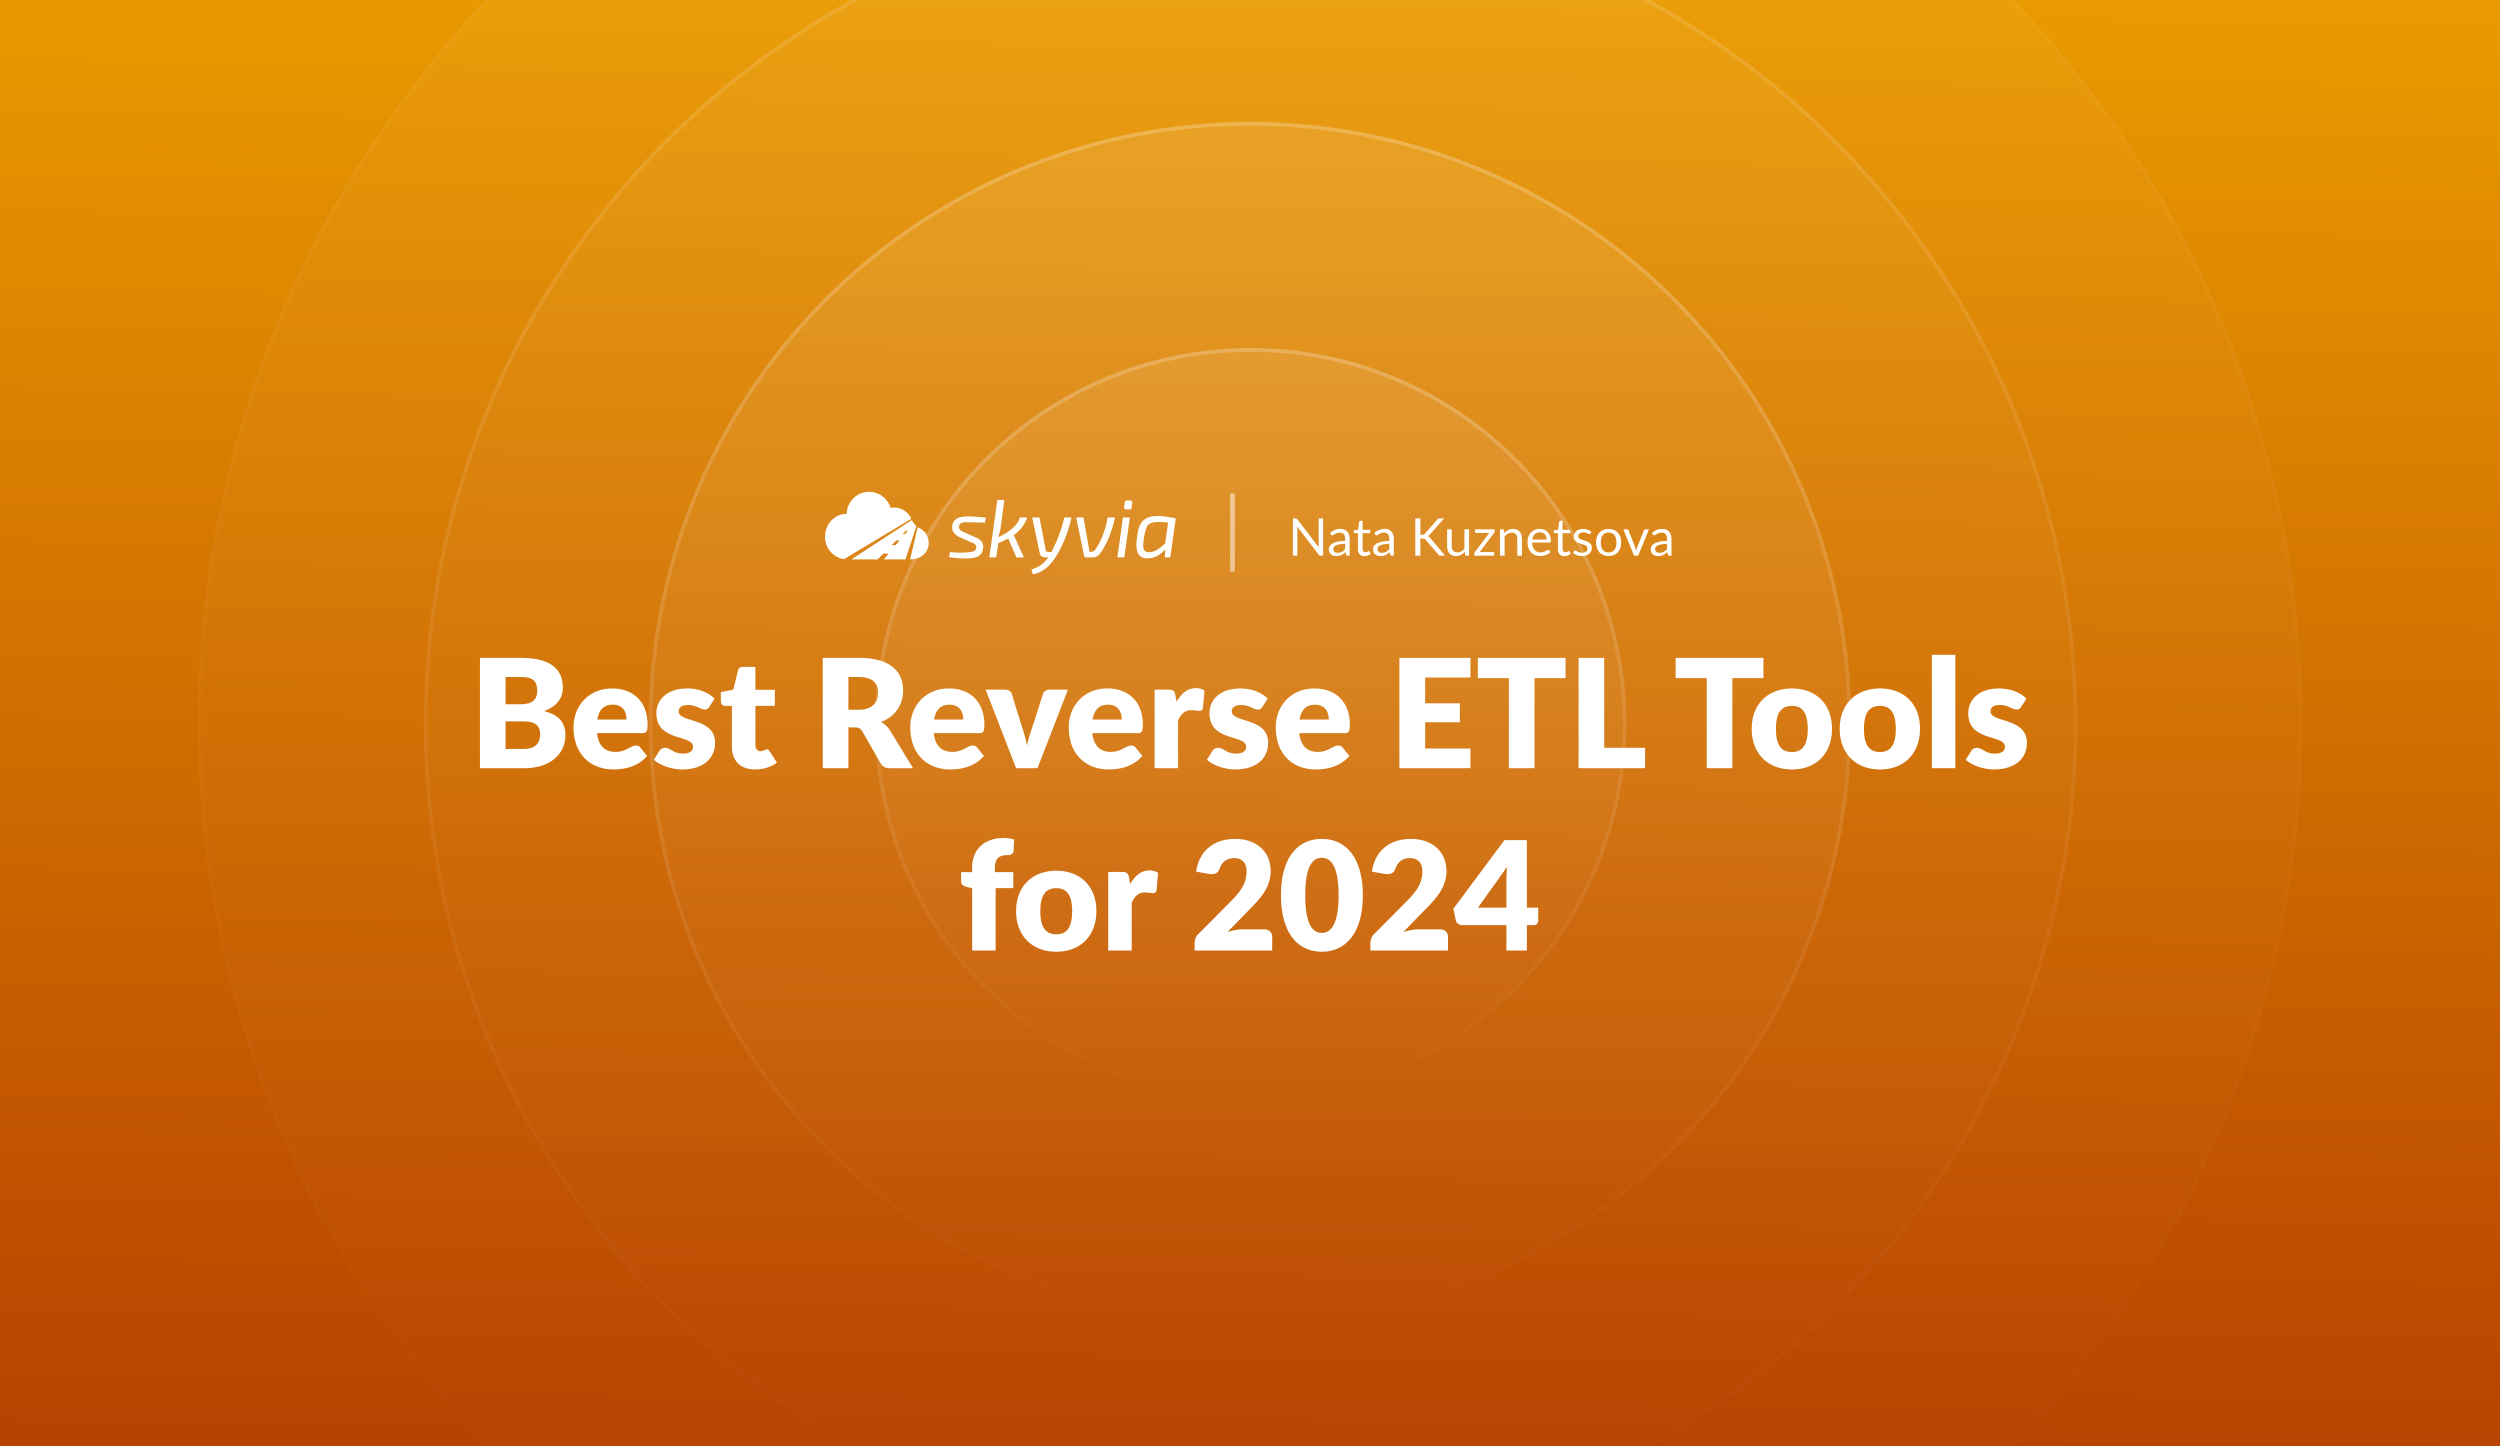 <?xml version="1.0" encoding="UTF-8"?> <svg xmlns="http://www.w3.org/2000/svg" width="2112" height="1222" fill="none"><rect width="100%" height="100%" fill="#333333" stroke="none"/><g clip-path="url(#best-reverse-etl-tools-for-2024__a)"><path fill="url(#best-reverse-etl-tools-for-2024__b)" d="M0 0h2112v1222H0z"></path><circle cx="1056" cy="611" r="889" fill="url(#best-reverse-etl-tools-for-2024__c)" fill-opacity=".04"></circle><circle cx="1056" cy="611" r="887.412" stroke="url(#best-reverse-etl-tools-for-2024__d)" stroke-opacity=".04" stroke-width="3.175"></circle><circle cx="1056.5" cy="611.5" r="698.5" fill="url(#best-reverse-etl-tools-for-2024__e)" fill-opacity=".04"></circle><circle cx="1056.5" cy="611.5" r="696.912" stroke="url(#best-reverse-etl-tools-for-2024__f)" stroke-opacity=".12" stroke-width="3.175"></circle><circle cx="1056" cy="611" r="508" fill="url(#best-reverse-etl-tools-for-2024__g)" fill-opacity=".08"></circle><circle cx="1056" cy="611" r="506.413" stroke="url(#best-reverse-etl-tools-for-2024__h)" stroke-opacity=".2" stroke-width="3.175"></circle><circle cx="1056.5" cy="611.5" r="317.5" fill="url(#best-reverse-etl-tools-for-2024__i)" fill-opacity=".08"></circle><circle cx="1056.5" cy="611.5" r="315.913" stroke="url(#best-reverse-etl-tools-for-2024__j)" stroke-opacity=".2" stroke-width="3.175"></circle><path d="M405.462 555.752h34.304c25.792 0 35.712 9.856 35.712 25.216 0 8.384-4.608 15.68-15.872 19.776 12.288 3.008 18.048 9.6 18.048 20.16 0 15.872-12.544 28.096-34.944 28.096h-37.248v-93.248Zm34.304 16.192h-12.672v23.04h11.264c9.6 0 15.488-2.368 15.488-11.456 0-8.832-4.352-11.584-14.08-11.584Zm-12.672 60.736h15.232c11.456 0 13.952-6.336 13.952-12.224 0-6.848-3.2-11.008-14.08-11.008h-15.104v23.232Zm115.531-13.312h-38.272c1.28 11.072 6.976 15.808 15.616 15.808 9.28 0 12.672-5.376 17.408-5.376 1.6 0 2.752.576 3.584 1.728l5.76 7.104c-8.128 9.344-19.456 11.392-28.544 11.392-18.56 0-33.664-12.16-33.664-35.648 0-17.728 12.544-32.768 32.768-32.768 17.536 0 29.823 11.2 29.823 30.4 0 5.888-.895 7.36-4.479 7.36Zm-38.016-11.52h24.704c0-6.272-3.072-12.544-11.648-12.544-7.488 0-11.712 4.416-13.056 12.544Zm99.08-17.664-4.48 6.976c-1.024 1.6-2.048 2.24-3.84 2.24-3.776 0-7.104-3.84-14.208-3.84-5.056 0-7.808 2.048-7.808 5.44 0 9.728 30.72 4.992 30.72 26.432 0 13.184-9.728 22.592-27.904 22.592-8.961 0-18.688-3.584-23.808-8.192l4.608-7.296c1.024-1.728 2.496-2.752 4.992-2.752 4.608 0 6.528 4.864 15.232 4.864 6.144 0 8.32-2.88 8.32-5.76 0-10.56-30.977-4.096-30.977-28.288 0-11.264 8.641-20.992 26.241-20.992 9.664 0 17.984 3.648 22.912 8.576Zm34.088 59.84c-12.544 0-19.456-7.616-19.456-19.392v-34.304h-5.632c-2.048 0-3.712-1.344-3.712-3.904v-7.744l10.56-2.048 3.904-16.192c.512-2.048 1.984-3.072 4.352-3.072h10.368v19.392h16.448v13.568h-16.448v32.96c0 3.072 1.536 5.312 4.352 5.312 2.944 0 3.584-1.472 5.248-1.472 1.216 0 1.792.512 2.56 1.728l6.016 9.408c-5.12 3.84-11.712 5.76-18.56 5.76Zm113.758-33.472L771.375 649h-19.584c-3.648 0-6.208-1.344-7.808-4.096l-15.488-27.072c-1.472-2.304-2.944-3.328-6.273-3.328h-5.503V649h-21.632v-93.248h30.336c27.008 0 37.504 11.776 37.504 27.648 0 11.968-6.592 21.952-18.688 26.56a19.286 19.286 0 0 1 7.296 6.592Zm-34.816-16.96h8.704c11.776 0 16.384-6.4 16.384-14.592s-5.184-13.056-16.384-13.056h-8.704v27.648Zm110.406 19.776h-38.272c1.28 11.072 6.976 15.808 15.616 15.808 9.28 0 12.672-5.376 17.408-5.376 1.6 0 2.752.576 3.584 1.728l5.76 7.104c-8.128 9.344-19.456 11.392-28.544 11.392-18.56 0-33.664-12.16-33.664-35.648 0-17.728 12.544-32.768 32.768-32.768 17.536 0 29.823 11.2 29.823 30.4 0 5.888-.895 7.36-4.479 7.36Zm-38.016-11.52h24.704c0-6.272-3.072-12.544-11.648-12.544-7.488 0-11.712 4.416-13.056 12.544Zm97.333-25.216h15.744L876.458 649H858.41l-25.729-66.368h16.513c2.816 0 4.8 1.472 5.504 3.456l9.216 29.76c1.6 4.864 2.815 9.408 3.776 14.016.96-4.608 2.24-9.28 3.904-14.016l9.6-29.76c.704-1.984 2.688-3.456 5.248-3.456ZM961 619.368h-38.272c1.28 11.072 6.976 15.808 15.616 15.808 9.28 0 12.672-5.376 17.408-5.376 1.6 0 2.752.576 3.584 1.728l5.76 7.104c-8.128 9.344-19.456 11.392-28.544 11.392-18.56 0-33.664-12.16-33.664-35.648 0-17.728 12.544-32.768 32.768-32.768 17.536 0 29.823 11.2 29.823 30.4 0 5.888-.895 7.36-4.479 7.36Zm-38.016-11.52h24.704c0-6.272-3.072-12.544-11.648-12.544-7.488 0-11.712 4.416-13.056 12.544Zm69.96-20.544 1.024 5.568c4.096-7.168 9.342-11.52 16.252-11.52 3.01 0 5.44.704 7.3 2.112l-1.28 14.592c-.45 1.856-1.34 2.432-3.07 2.432-1.41 0-4.55-.512-6.59-.512-5.83 0-8.964 3.264-11.332 8.704V649h-19.84v-66.368h11.776c3.968 0 5.056 1.28 5.76 4.672Zm77.996 2.88-4.48 6.976c-1.03 1.6-2.05 2.24-3.84 2.24-3.78 0-7.11-3.84-14.21-3.84-5.06 0-7.81 2.048-7.81 5.44 0 9.728 30.72 4.992 30.72 26.432 0 13.184-9.73 22.592-27.9 22.592-8.96 0-18.69-3.584-23.81-8.192l4.61-7.296c1.02-1.728 2.49-2.752 4.99-2.752 4.61 0 6.53 4.864 15.23 4.864 6.15 0 8.32-2.88 8.32-5.76 0-10.56-30.97-4.096-30.97-28.288 0-11.264 8.64-20.992 26.24-20.992 9.66 0 17.98 3.648 22.91 8.576Zm64.93 29.184h-38.27c1.28 11.072 6.98 15.808 15.62 15.808 9.28 0 12.67-5.376 17.41-5.376 1.6 0 2.75.576 3.58 1.728l5.76 7.104c-8.13 9.344-19.46 11.392-28.54 11.392-18.56 0-33.67-12.16-33.67-35.648 0-17.728 12.55-32.768 32.77-32.768 17.54 0 29.82 11.2 29.82 30.4 0 5.888-.89 7.36-4.48 7.36Zm-38.01-11.52h24.7c0-6.272-3.07-12.544-11.65-12.544-7.48 0-11.71 4.416-13.05 12.544Zm144.38-35.456h-38.27v21.76h29.31v16h-29.31v22.208h38.27V649h-60.03v-93.248h60.03v16.64Zm80.35-16.64v17.152h-26.24V649h-21.63v-76.096h-26.24v-17.152h74.11Zm32.63 75.968h34.56V649h-56.19v-93.248h21.63v75.968Zm134.5-75.968v17.152h-26.24V649h-21.63v-76.096h-26.24v-17.152h74.11Zm24.15 25.856c20.1 0 33.8 13.056 33.8 34.048 0 21.184-13.7 34.368-33.8 34.368-20.22 0-34.04-13.184-34.04-34.368 0-20.992 13.82-34.048 34.04-34.048Zm0 53.696c9.16 0 13.32-6.4 13.32-19.52s-4.16-19.456-13.32-19.456c-9.4 0-13.56 6.336-13.56 19.456s4.16 19.52 13.56 19.52Zm74.38-53.696c20.1 0 33.79 13.056 33.79 34.048 0 21.184-13.69 34.368-33.79 34.368-20.22 0-34.05-13.184-34.05-34.368 0-20.992 13.83-34.048 34.05-34.048Zm0 53.696c9.15 0 13.31-6.4 13.31-19.52s-4.16-19.456-13.31-19.456c-9.41 0-13.57 6.336-13.57 19.456s4.16 19.52 13.57 19.52Zm43.78-82.112h19.84V649h-19.84v-95.808Zm79.91 36.992-4.48 6.976c-1.03 1.6-2.05 2.24-3.84 2.24-3.78 0-7.11-3.84-14.21-3.84-5.06 0-7.81 2.048-7.81 5.44 0 9.728 30.72 4.992 30.72 26.432 0 13.184-9.73 22.592-27.9 22.592-8.96 0-18.69-3.584-23.81-8.192l4.61-7.296c1.02-1.728 2.49-2.752 4.99-2.752 4.61 0 6.53 4.864 15.23 4.864 6.15 0 8.32-2.88 8.32-5.76 0-10.56-30.97-4.096-30.97-28.288 0-11.264 8.64-20.992 26.24-20.992 9.66 0 17.98 3.648 22.91 8.576ZM841.113 803h-19.84v-52.736l-4.352-.896c-3.008-.704-4.992-1.984-4.992-4.8v-7.808h9.344v-3.776c0-15.104 9.984-25.024 26.624-25.024 3.264 0 5.76.384 8.768 1.216l-.384 9.664c-.192 2.688-2.752 3.584-4.928 3.584-7.04 0-10.88 2.496-10.88 11.2v3.136h15.552v13.568h-14.912V803Zm51.324-67.392c20.096 0 33.792 13.056 33.792 34.048 0 21.184-13.696 34.368-33.792 34.368-20.224 0-34.048-13.184-34.048-34.368 0-20.992 13.824-34.048 34.048-34.048Zm0 53.696c9.152 0 13.312-6.4 13.312-19.52s-4.16-19.456-13.312-19.456c-9.408 0-13.568 6.336-13.568 19.456s4.16 19.52 13.568 19.52Zm61.319-48 1.024 5.568c4.096-7.168 9.344-11.52 16.256-11.52 3.008 0 5.44.704 7.296 2.112l-1.28 14.592c-.448 1.856-1.344 2.432-3.072 2.432-1.408 0-4.544-.512-6.592-.512-5.824 0-8.96 3.264-11.328 8.704V803h-19.84v-66.368h11.776c3.968 0 5.056 1.28 5.76 4.672Zm96.674 43.776h17.41c4.29 0 6.91 2.56 6.91 6.4V803h-65.53v-6.4c0-2.496.89-5.504 3.45-7.808l26.88-27.072c9.22-9.216 13.57-16.32 13.57-25.28 0-7.424-3.52-11.52-10.75-11.52-5.89 0-10.11 3.52-11.65 8.128-.9 2.368-1.92 3.84-3.14 4.48-1.21.64-2.49.96-3.96.96-.77 0-1.67-.128-2.63-.256l-10.49-1.856c2.75-18.624 16-27.648 33.02-27.648 18.43 0 29.95 11.264 29.95 27.072 0 13.632-8.25 22.784-18.17 32.832l-18.24 18.688c4.67-1.472 9.47-2.24 13.37-2.24Zm100.88-28.736c0 32.512-14.85 47.68-34.69 47.68-19.78 0-34.43-15.168-34.43-47.68 0-32.576 14.65-47.616 34.43-47.616 19.84 0 34.69 15.04 34.69 47.616Zm-20.48 0c0-25.856-7.17-31.68-14.21-31.68-7.04 0-13.95 5.824-13.95 31.68s6.91 31.744 13.95 31.744c7.04 0 14.21-5.888 14.21-31.744Zm68.1 28.736h17.41c4.29 0 6.91 2.56 6.91 6.4V803h-65.53v-6.4c0-2.496.89-5.504 3.45-7.808l26.88-27.072c9.22-9.216 13.57-16.32 13.57-25.28 0-7.424-3.52-11.52-10.75-11.52-5.89 0-10.11 3.52-11.65 8.128-.9 2.368-1.92 3.84-3.14 4.48-1.21.64-2.49.96-3.96.96-.77 0-1.67-.128-2.63-.256l-10.49-1.856c2.75-18.624 16-27.648 33.02-27.648 18.43 0 29.95 11.264 29.95 27.072 0 13.632-8.25 22.784-18.17 32.832l-18.24 18.688c4.67-1.472 9.47-2.24 13.37-2.24Zm90.96-18.304h9.6v11.136c0 1.984-1.35 3.648-3.84 3.648h-5.76V803h-17.28v-21.44h-37.51c-2.49 0-4.73-1.728-5.25-4.032l-2.05-9.792 43.14-57.984h18.95v57.024Zm-41.28 0h24v-24.32c0-3.008.19-6.464.64-10.24l-24.64 34.56Zm-516.94-351.07c-9.236 1.257-16.181 9.058-16.377 18.383-10.1 0-18.289 8.615-18.289 19.242-.186 9.454 6.63 17.594 15.965 19.068l56.923-34.139a16.081 16.081 0 0 0-17.54-9.215c-2.67-8.937-11.446-14.597-20.682-13.339Zm136.045 21.427a28.984 28.984 0 0 1-11.428 15.041 38.003 38.003 0 0 1 2.007 3.883l6.652 14.833h-6.304l-6.858-15.943a87.376 87.376 0 0 1-8.382 3.882l-1.801 12.061h-5.819l6.789-48.521h5.888l-3.117 23.429a41.196 41.196 0 0 1-2.078 8.041 47.635 47.635 0 0 0 11.845-7.348 20.693 20.693 0 0 0 6.581-9.358h6.025Zm-56.759 16.773c-3.991-1.606-7.278-5.069-6.442-9.635.967-7.312 7.943-8.096 14.132-7.971 4.75.065 9.491.413 14.2 1.04l-.762 4.229c-5.68-.184-10.113-.3-13.3-.348-2.638-.125-8.568-.496-8.52 3.467-.69 2.642 2.033 4.097 4.087 4.921l9.421 4.159c4.137 1.497 7.74 4.817 6.719 9.565-.375 3.723-2.829 6.797-6.546 7.556-7.126 1.693-14.942.69-22.132-.208l.692-4.298c6.372.535 13.255.958 19.535-.485a3.772 3.772 0 0 0 2.701-3.119c.55-2.461-1.722-3.59-3.602-4.367-3.409-1.465-6.788-3.007-10.183-4.506Zm94.202-16.773h-6.096c-2.101 10.287-6.039 19.765-10.667 29.113-1.373 0-4.627.684-4.92-1.318l-5.334-27.795h-6.165l6.513 30.637c.798 3.443 4.227 3.119 6.996 3.119-3.341 4.988-8.223 8.738-14.131 10.05l1.108 4.229c10.983-1.852 17.472-10.657 22.444-19.893a105.827 105.827 0 0 0 10.252-28.142Zm36.727 0c-2.214 10.545-6.093 21.342-12.331 30.221-1.552 2.245-3.868 3.672-6.65 3.536h-5.195a1.811 1.811 0 0 1-1.94-1.596l-6.581-32.161h6.166l5.126 29.112c2.027 0 3.662-.2 4.918-2.01 5.375-7.968 8.803-17.681 10.391-27.102h6.096Zm2.084 33.756h5.818l4.711-33.756h-5.819l-4.71 33.756Zm10.875-48.105a1.59 1.59 0 0 1 1.663 1.942l-.485 3.949a1.799 1.799 0 0 1-1.94 1.665h-2.701c-1.294 0-1.871-.648-1.732-1.942l.554-3.881a1.74 1.74 0 0 1 1.869-1.733h2.772Z" fill="#fff"></path><path fill-rule="evenodd" clip-rule="evenodd" d="M984.007 470.889h4.641l4.642-32.995c-7.553-1.49-20.223-4.219-27.016 1.353-3.997 3.434-5.11 9.403-5.681 14.382-1.132 7.768-1.552 18.091 8.797 18.091 5.681.002 10.691-2.54 15.032-7.624l-.415 6.793Zm.346-11.853 2.494-17.606c-4.808-.2-13.14-1.687-16.868 2.045-1.501 1.501-2.667 5.048-3.498 10.64-.585 4.292-2.486 12.477 4.087 12.476 4.018 0 8.613-2.518 13.785-7.555Z" fill="#fff"></path><path d="M768.878 472.578c7.355 0 14.423-3.93 15.545-12.041a13.938 13.938 0 0 0-9.187-15.064l-6.358 27.105Z" fill="#fff"></path><path fill-rule="evenodd" clip-rule="evenodd" d="M750.654 467.659h-4.385l-4.842 4.918h-22.222l50.979-33.166 3.921 5.306-9.149 27.86h-18.3l3.998-4.918Zm2.736-7.208 3.877-3.936 2.7.001-3.202 3.935h-3.375Zm9.09-9.207h2.022l2.376-2.92h-1.521l-2.877 2.92Z" fill="#fff"></path><path opacity=".5" fill="#fff" d="M1039.21 416.943h4v66h-4z"></path><path d="M1114.04 437.917h3.74v31.526h-2.14c-.68 0-1.07-.22-1.51-.77l-18.24-23.76c.06.726.09 1.452.09 2.068v22.462h-3.74v-31.526h2.2c.74 0 .99.132 1.47.726l18.24 23.738c-.07-.77-.11-1.496-.11-2.134v-22.33Zm10.36 13.64-.7-1.254c2.46-2.376 5.26-3.542 8.71-3.542 5.02 0 7.77 3.41 7.77 8.426v14.256h-1.74c-.77 0-1.12-.198-1.37-.924l-.44-2.112c-2.33 2.156-4.35 3.388-7.76 3.388-3.46 0-6.27-1.892-6.27-5.918 0-3.52 3.63-6.71 13.75-6.952v-1.738c0-3.454-1.52-5.258-4.4-5.258-3.85 0-5.04 2.354-6.38 2.354-.53 0-.9-.308-1.17-.726Zm11.95 12.474v-4.62c-7.24.242-9.99 1.848-9.99 4.29 0 2.376 1.63 3.344 3.67 3.344 2.71 0 4.56-1.144 6.32-3.014Zm16.33 5.764c-3.52 0-5.48-2.024-5.48-5.72v-13.64h-2.68c-.46 0-.84-.264-.84-.858v-1.562l3.66-.462.9-6.886c.09-.44.39-.748.9-.748h1.98v7.678h6.45v2.838h-6.45v13.376c0 1.87 1.01 2.772 2.44 2.772 1.65 0 2.36-1.056 2.82-1.056.2 0 .39.132.55.374l1.14 1.87c-1.34 1.254-3.36 2.024-5.39 2.024Zm9.06-18.238-.7-1.254c2.46-2.376 5.26-3.542 8.71-3.542 5.02 0 7.77 3.41 7.77 8.426v14.256h-1.74c-.77 0-1.12-.198-1.37-.924l-.44-2.112c-2.33 2.156-4.35 3.388-7.76 3.388-3.46 0-6.27-1.892-6.27-5.918 0-3.52 3.63-6.71 13.75-6.952v-1.738c0-3.454-1.52-5.258-4.4-5.258-3.85 0-5.04 2.354-6.38 2.354-.53 0-.9-.308-1.17-.726Zm11.95 12.474v-4.62c-7.24.242-9.99 1.848-9.99 4.29 0 2.376 1.63 3.344 3.67 3.344 2.71 0 4.56-1.144 6.32-3.014Zm26.22-26.114v13.816h1.6c1.13 0 1.72-.242 2.27-.924l10.49-11.88c.6-.77 1.17-1.012 2.12-1.012h3.6l-12.01 13.574c-.59.704-1.1 1.144-1.71 1.43.79.264 1.4.77 2.02 1.584l12.54 14.938h-3.7c-1.12 0-1.51-.308-1.93-.902l-10.87-12.518c-.59-.726-1.1-1.012-2.49-1.012h-1.93v14.432h-4.25v-31.526h4.25Zm37.25 9.24h3.92v22.286h-2.33c-.55 0-.9-.264-1.06-.814l-.31-2.398c-1.93 2.134-4.29 3.564-7.39 3.564-4.88 0-7.46-3.366-7.46-8.426v-14.212h3.92v14.212c0 3.366 1.52 5.302 4.69 5.302 2.31 0 4.33-1.166 6.02-3.102v-16.412Zm25.51 0v1.672c0 .55-.2 1.122-.53 1.496l-12.08 16.06h12.19v3.058h-16.79v-1.628c0-.374.18-.946.53-1.408l12.15-16.17h-11.99v-3.08h16.52Zm7.9.814.31 2.42c1.94-2.178 4.29-3.586 7.41-3.586 4.87 0 7.46 3.388 7.46 8.448v14.19h-3.94v-14.19c0-3.366-1.51-5.324-4.66-5.324-2.31 0-4.33 1.188-6.03 3.102v16.412h-3.94v-22.286h2.36c.55 0 .9.264 1.03.814Zm38.13 16.918 1.1 1.43c-1.93 2.354-5.54 3.432-8.73 3.432-6.16 0-10.63-4.224-10.63-11.902 0-6.248 3.94-11.044 10.41-11.044 5.35 0 9.31 3.63 9.31 9.966 0 1.232-.22 1.54-.95 1.54h-14.89c.17 5.61 2.86 8.36 7.08 8.36 3.92 0 5.57-2.156 6.56-2.156.33 0 .57.132.74.374Zm-14.25-9.02h12.19c0-3.63-2.12-6.182-5.7-6.182-3.76 0-5.96 2.31-6.49 6.182Zm27.19 13.926c-3.52 0-5.48-2.024-5.48-5.72v-13.64h-2.69c-.46 0-.83-.264-.83-.858v-1.562l3.65-.462.9-6.886c.09-.44.4-.748.9-.748h1.98v7.678h6.45v2.838h-6.45v13.376c0 1.87 1.02 2.772 2.45 2.772 1.65 0 2.35-1.056 2.81-1.056.2 0 .4.132.55.374l1.15 1.87c-1.35 1.254-3.37 2.024-5.39 2.024Zm22.78-20.394-.88 1.43c-.17.33-.44.484-.81.484-.86 0-2.14-1.584-5.19-1.584-2.64 0-4.29 1.43-4.29 3.234 0 4.576 11.55 2.442 11.55 9.658 0 4.092-3 7.172-8.43 7.172-3.1 0-5.68-1.122-7.44-2.706l.93-1.496c.24-.374.53-.594 1.03-.594 1.08 0 2.11 1.98 5.68 1.98 3.08 0 4.55-1.694 4.55-3.674 0-4.906-11.59-2.354-11.59-10.032 0-3.432 2.88-6.468 7.92-6.468 2.92 0 5.28.99 6.97 2.596Zm14.57-2.596c6.51 0 10.61 4.51 10.61 11.484 0 7.018-4.1 11.462-10.61 11.462-6.58 0-10.65-4.444-10.65-11.462 0-6.974 4.07-11.484 10.65-11.484Zm0 19.888c4.4 0 6.56-3.102 6.56-8.382 0-5.302-2.16-8.426-6.56-8.426-4.46 0-6.62 3.124-6.62 8.426 0 5.28 2.16 8.382 6.62 8.382Zm31.01-19.536h3.06l-9.09 22.286h-3.52l-9.08-22.286h3.19c.63 0 1.05.374 1.21.814l5.65 14.344c.35 1.078.59 2.09.84 3.124.24-1.034.48-2.046.85-3.124l5.72-14.344c.18-.462.62-.814 1.17-.814Zm6.31 4.4-.71-1.254c2.47-2.376 5.26-3.542 8.72-3.542 5.01 0 7.76 3.41 7.76 8.426v14.256h-1.74c-.77 0-1.12-.198-1.36-.924l-.44-2.112c-2.33 2.156-4.36 3.388-7.77 3.388-3.45 0-6.27-1.892-6.27-5.918 0-3.52 3.63-6.71 13.75-6.952v-1.738c0-3.454-1.51-5.258-4.4-5.258-3.85 0-5.03 2.354-6.38 2.354-.52 0-.9-.308-1.16-.726Zm11.94 12.474v-4.62c-7.23.242-9.98 1.848-9.98 4.29 0 2.376 1.62 3.344 3.67 3.344 2.71 0 4.55-1.144 6.31-3.014Z" fill="#fff"></path></g><defs><linearGradient id="best-reverse-etl-tools-for-2024__b" x1="1056" y1="0" x2="1042.87" y2="1221.86" gradientUnits="userSpaceOnUse"><stop stop-color="#E99A00"></stop><stop offset="1" stop-color="#B84200"></stop></linearGradient><linearGradient id="best-reverse-etl-tools-for-2024__c" x1="1056" y1="-278" x2="1056" y2="1500" gradientUnits="userSpaceOnUse"><stop stop-color="#fff"></stop><stop offset="1" stop-color="#fff" stop-opacity="0"></stop></linearGradient><linearGradient id="best-reverse-etl-tools-for-2024__d" x1="1056" y1="-278" x2="1056" y2="1500" gradientUnits="userSpaceOnUse"><stop stop-color="#fff"></stop><stop offset="1" stop-color="#fff" stop-opacity="0"></stop></linearGradient><linearGradient id="best-reverse-etl-tools-for-2024__e" x1="1056.5" y1="-87" x2="1056.5" y2="1310" gradientUnits="userSpaceOnUse"><stop stop-color="#fff"></stop><stop offset="1" stop-color="#fff" stop-opacity="0"></stop></linearGradient><linearGradient id="best-reverse-etl-tools-for-2024__f" x1="1056.5" y1="-87" x2="1056.5" y2="1310" gradientUnits="userSpaceOnUse"><stop stop-color="#fff"></stop><stop offset="1" stop-color="#fff" stop-opacity="0"></stop></linearGradient><linearGradient id="best-reverse-etl-tools-for-2024__g" x1="1056" y1="103" x2="1056" y2="1119" gradientUnits="userSpaceOnUse"><stop stop-color="#fff"></stop><stop offset="1" stop-color="#fff" stop-opacity="0"></stop></linearGradient><linearGradient id="best-reverse-etl-tools-for-2024__h" x1="1056" y1="103" x2="1056" y2="1119" gradientUnits="userSpaceOnUse"><stop stop-color="#fff"></stop><stop offset="1" stop-color="#fff" stop-opacity="0"></stop></linearGradient><linearGradient id="best-reverse-etl-tools-for-2024__i" x1="1056.5" y1="294" x2="1056.5" y2="929" gradientUnits="userSpaceOnUse"><stop stop-color="#fff"></stop><stop offset="1" stop-color="#fff" stop-opacity="0"></stop></linearGradient><linearGradient id="best-reverse-etl-tools-for-2024__j" x1="1056.5" y1="294" x2="1056.5" y2="929" gradientUnits="userSpaceOnUse"><stop stop-color="#fff"></stop><stop offset="1" stop-color="#fff" stop-opacity="0"></stop></linearGradient><clipPath id="best-reverse-etl-tools-for-2024__a"><path fill="#fff" d="M0 0h2112v1222H0z"></path></clipPath></defs></svg> 